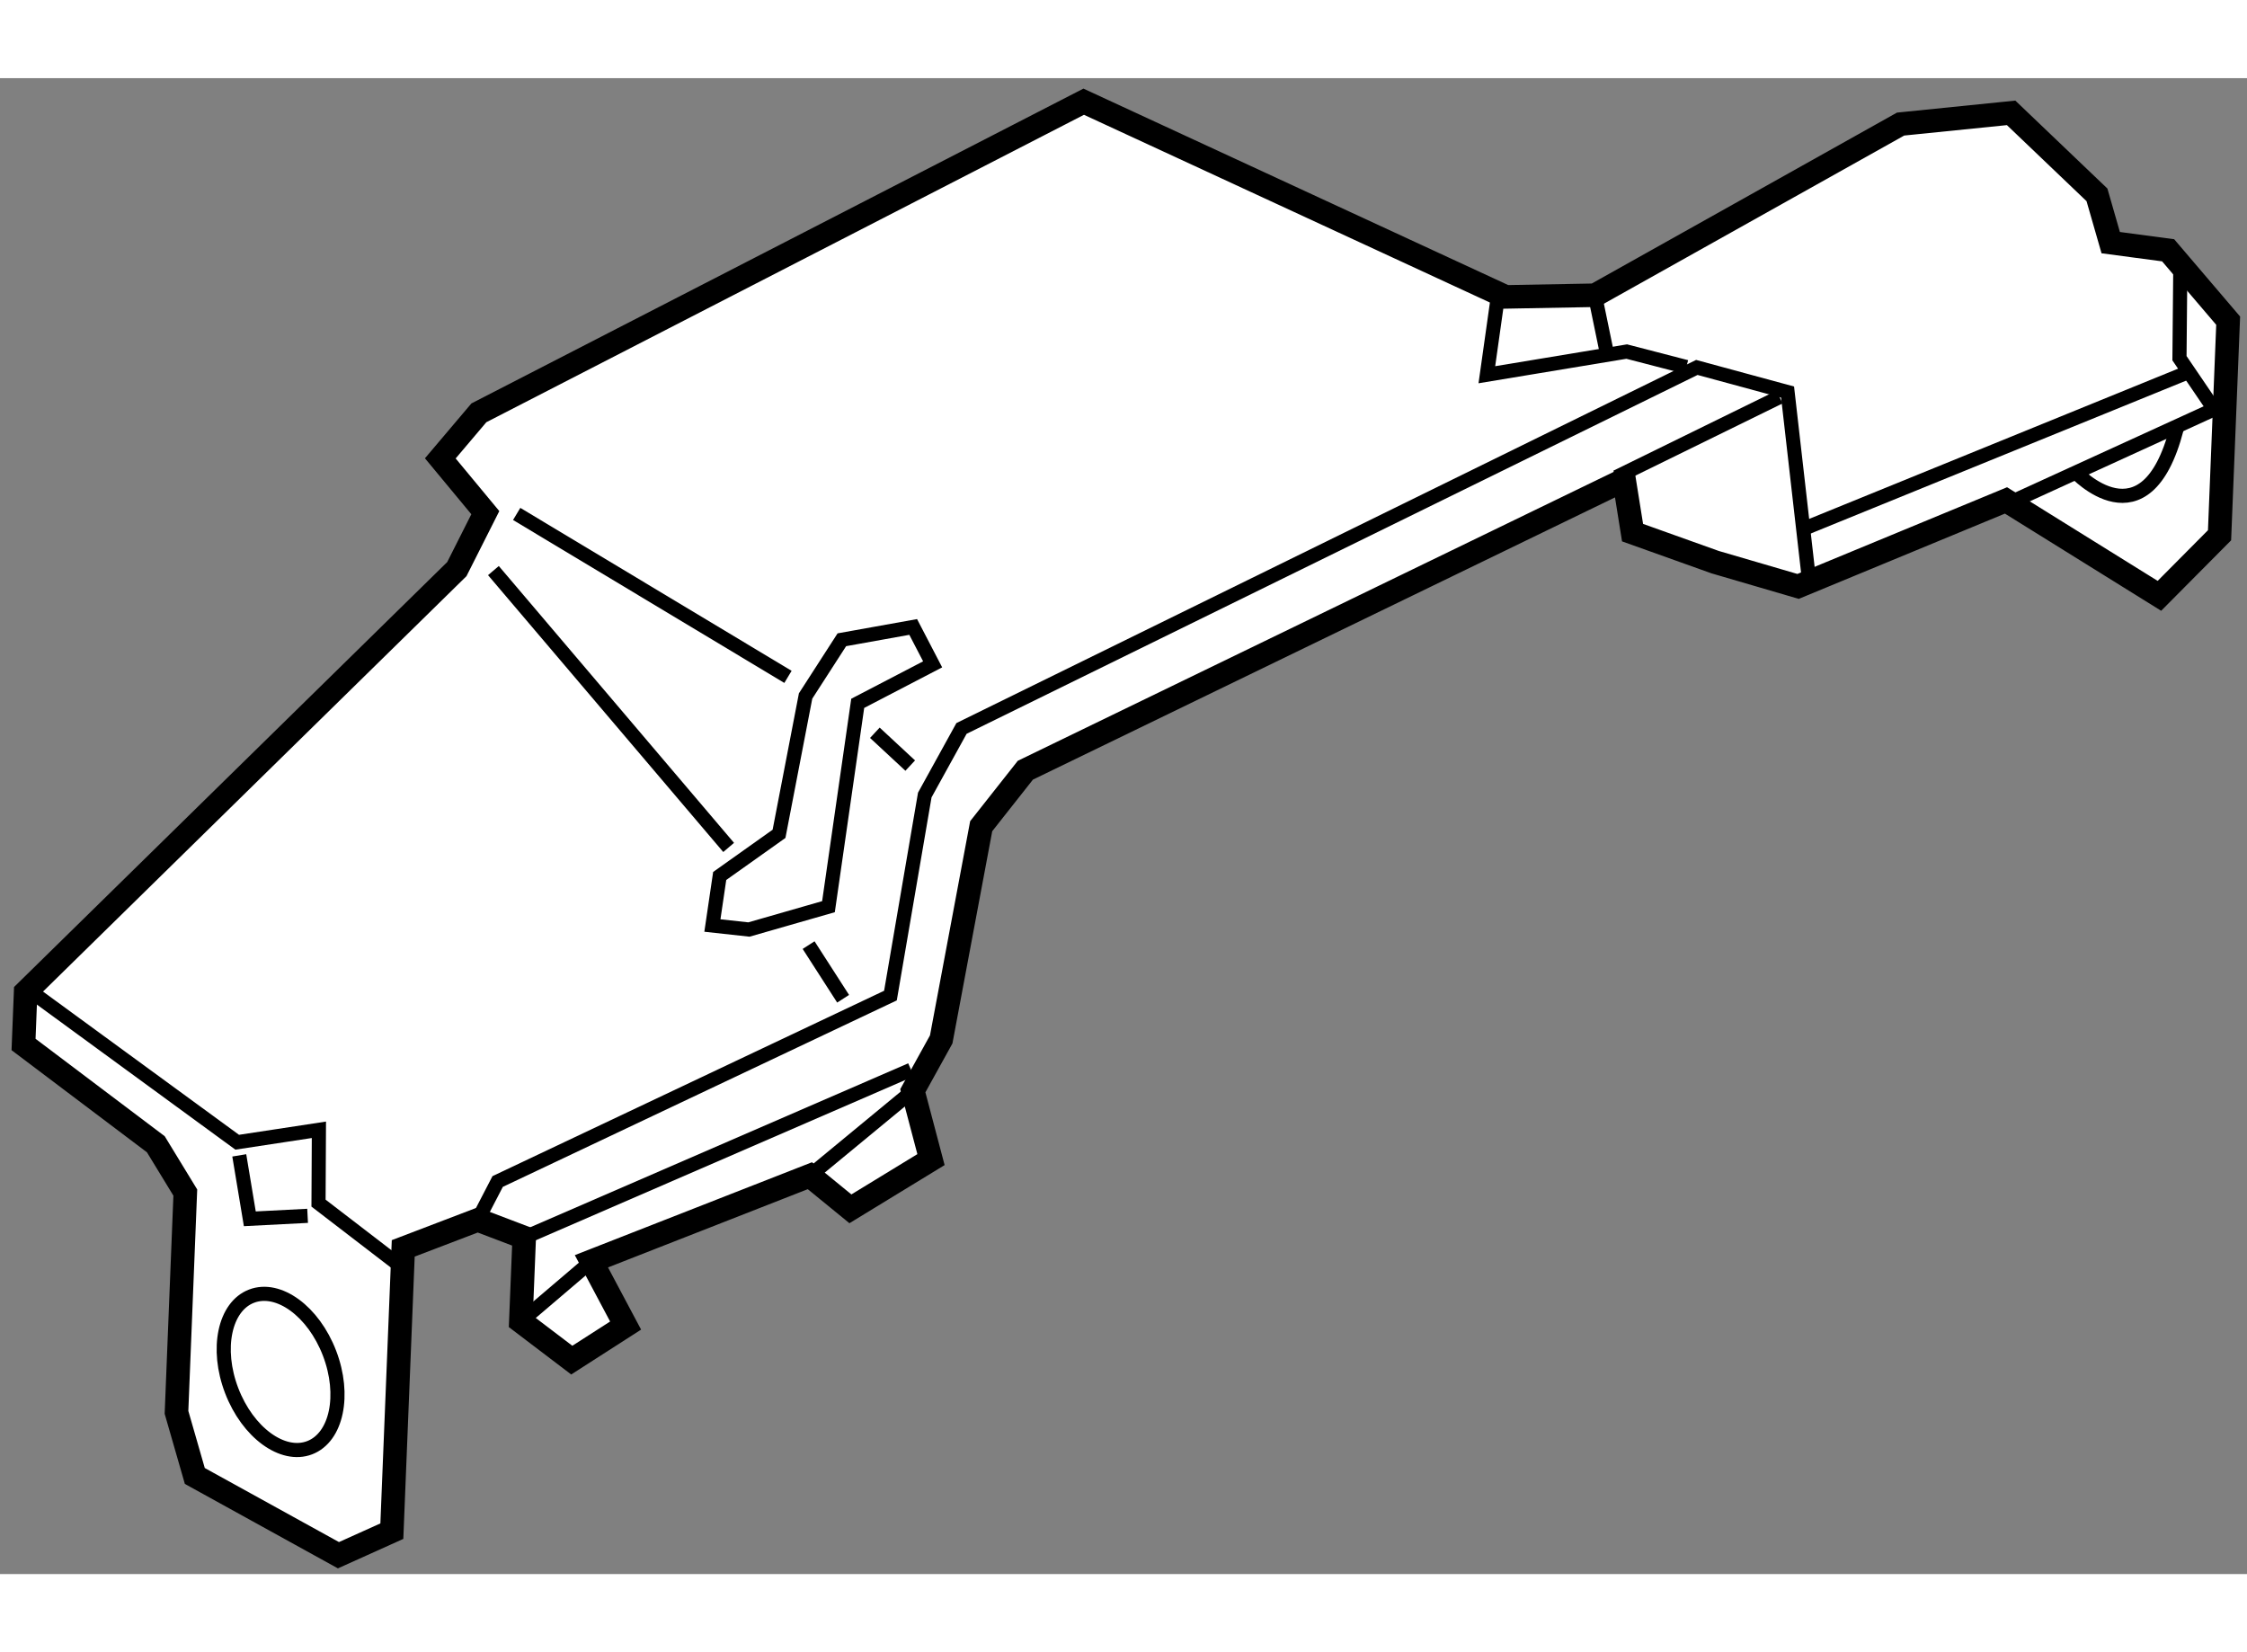 <?xml version="1.0" encoding="utf-8"?>
<!-- Generator: Adobe Illustrator 15.1.0, SVG Export Plug-In . SVG Version: 6.00 Build 0)  -->
<!DOCTYPE svg PUBLIC "-//W3C//DTD SVG 1.1//EN" "http://www.w3.org/Graphics/SVG/1.1/DTD/svg11.dtd">
<svg version="1.1" xmlns="http://www.w3.org/2000/svg" xmlns:xlink="http://www.w3.org/1999/xlink" x="0px" y="0px" width="244.8px"
	 height="180px" viewBox="145.394 122.233 47.716 31.766" enable-background="new 0 0 244.8 180" xml:space="preserve">
	
<rect x="145.394" y="122.233" width="47.716" height="31.766" fill="#808080" stroke="none"/>
	
<g><polygon fill="#FFFFFF" stroke="#000000" stroke-width="0.5" points="152.581,153.599 149.531,151.916 149.142,150.565 
				149.329,145.898 148.703,144.872 145.894,142.753 145.938,141.642 155.095,132.659 155.7,131.46 154.744,130.307 155.563,129.34 
				168.407,122.733 177.369,126.878 179.263,126.843 185.754,123.208 188.101,122.97 189.924,124.711 190.216,125.726 
				191.435,125.888 192.71,127.383 192.527,131.94 191.25,133.226 187.992,131.2 183.577,133.026 181.816,132.511 180.062,131.884 
				179.883,130.764 167.168,136.929 166.23,138.118 165.381,142.646 164.778,143.736 165.164,145.198 163.453,146.243 
				162.592,145.54 157.953,147.357 158.679,148.722 157.536,149.456 156.454,148.634 156.526,146.854 155.539,146.479 
				153.957,147.083 153.715,153.088 		"></polygon><line fill="none" stroke="#000000" stroke-width="0.3" x1="155.872" y1="132.69" x2="160.867" y2="138.569"></line><line fill="none" stroke="#000000" stroke-width="0.3" x1="162.565" y1="140.643" x2="163.298" y2="141.782"></line><line fill="none" stroke="#000000" stroke-width="0.3" x1="156.366" y1="131.487" x2="162.127" y2="134.947"></line><line fill="none" stroke="#000000" stroke-width="0.3" x1="163.972" y1="136.134" x2="164.723" y2="136.831"></line><ellipse transform="matrix(0.934 -0.358 0.358 0.934 -43.549 64.043)" fill="none" stroke="#000000" stroke-width="0.3" cx="151.292" cy="149.707" rx="1.112" ry="1.723"></ellipse><polyline fill="none" stroke="#000000" stroke-width="0.3" points="146.158,141.706 150.431,144.829 152.166,144.565 
				152.158,146.122 153.994,147.532 		"></polyline><polyline fill="none" stroke="#000000" stroke-width="0.3" points="150.475,145.108 150.699,146.455 151.926,146.392 		"></polyline><polyline fill="none" stroke="#000000" stroke-width="0.3" points="155.539,146.479 155.962,145.663 164.303,141.715 
				165.032,137.456 165.812,136.042 181.427,128.376 183.354,128.899 183.807,132.87 		"></polyline><line fill="none" stroke="#000000" stroke-width="0.3" x1="179.719" y1="130.704" x2="183.183" y2="129.005"></line><polygon fill="none" stroke="#000000" stroke-width="0.3" points="161.298,140.312 160.522,140.227 160.677,139.175 
				161.937,138.28 162.501,135.353 163.271,134.159 164.786,133.887 165.199,134.681 163.608,135.509 162.987,139.827 		"></polygon><polyline fill="none" stroke="#000000" stroke-width="0.3" points="177.202,126.872 176.968,128.531 179.938,128.039 
				181.204,128.367 		"></polyline><line fill="none" stroke="#000000" stroke-width="0.3" x1="179.263" y1="126.843" x2="179.541" y2="128.19"></line><line fill="none" stroke="#000000" stroke-width="0.3" x1="183.683" y1="131.807" x2="191.887" y2="128.466"></line><polyline fill="none" stroke="#000000" stroke-width="0.3" points="187.934,131.312 192.413,129.264 191.676,128.18 
				191.693,126.343 		"></polyline><line fill="none" stroke="#000000" stroke-width="0.3" x1="156.526" y1="146.854" x2="164.74" y2="143.291"></line><line fill="none" stroke="#000000" stroke-width="0.3" x1="157.953" y1="147.357" x2="156.454" y2="148.634"></line><line fill="none" stroke="#000000" stroke-width="0.3" x1="162.592" y1="145.54" x2="164.778" y2="143.736"></line><path fill="none" stroke="#000000" stroke-width="0.3" d="M189.464,130.593c0,0,1.493,1.619,2.152-0.913"></path></g>


</svg>